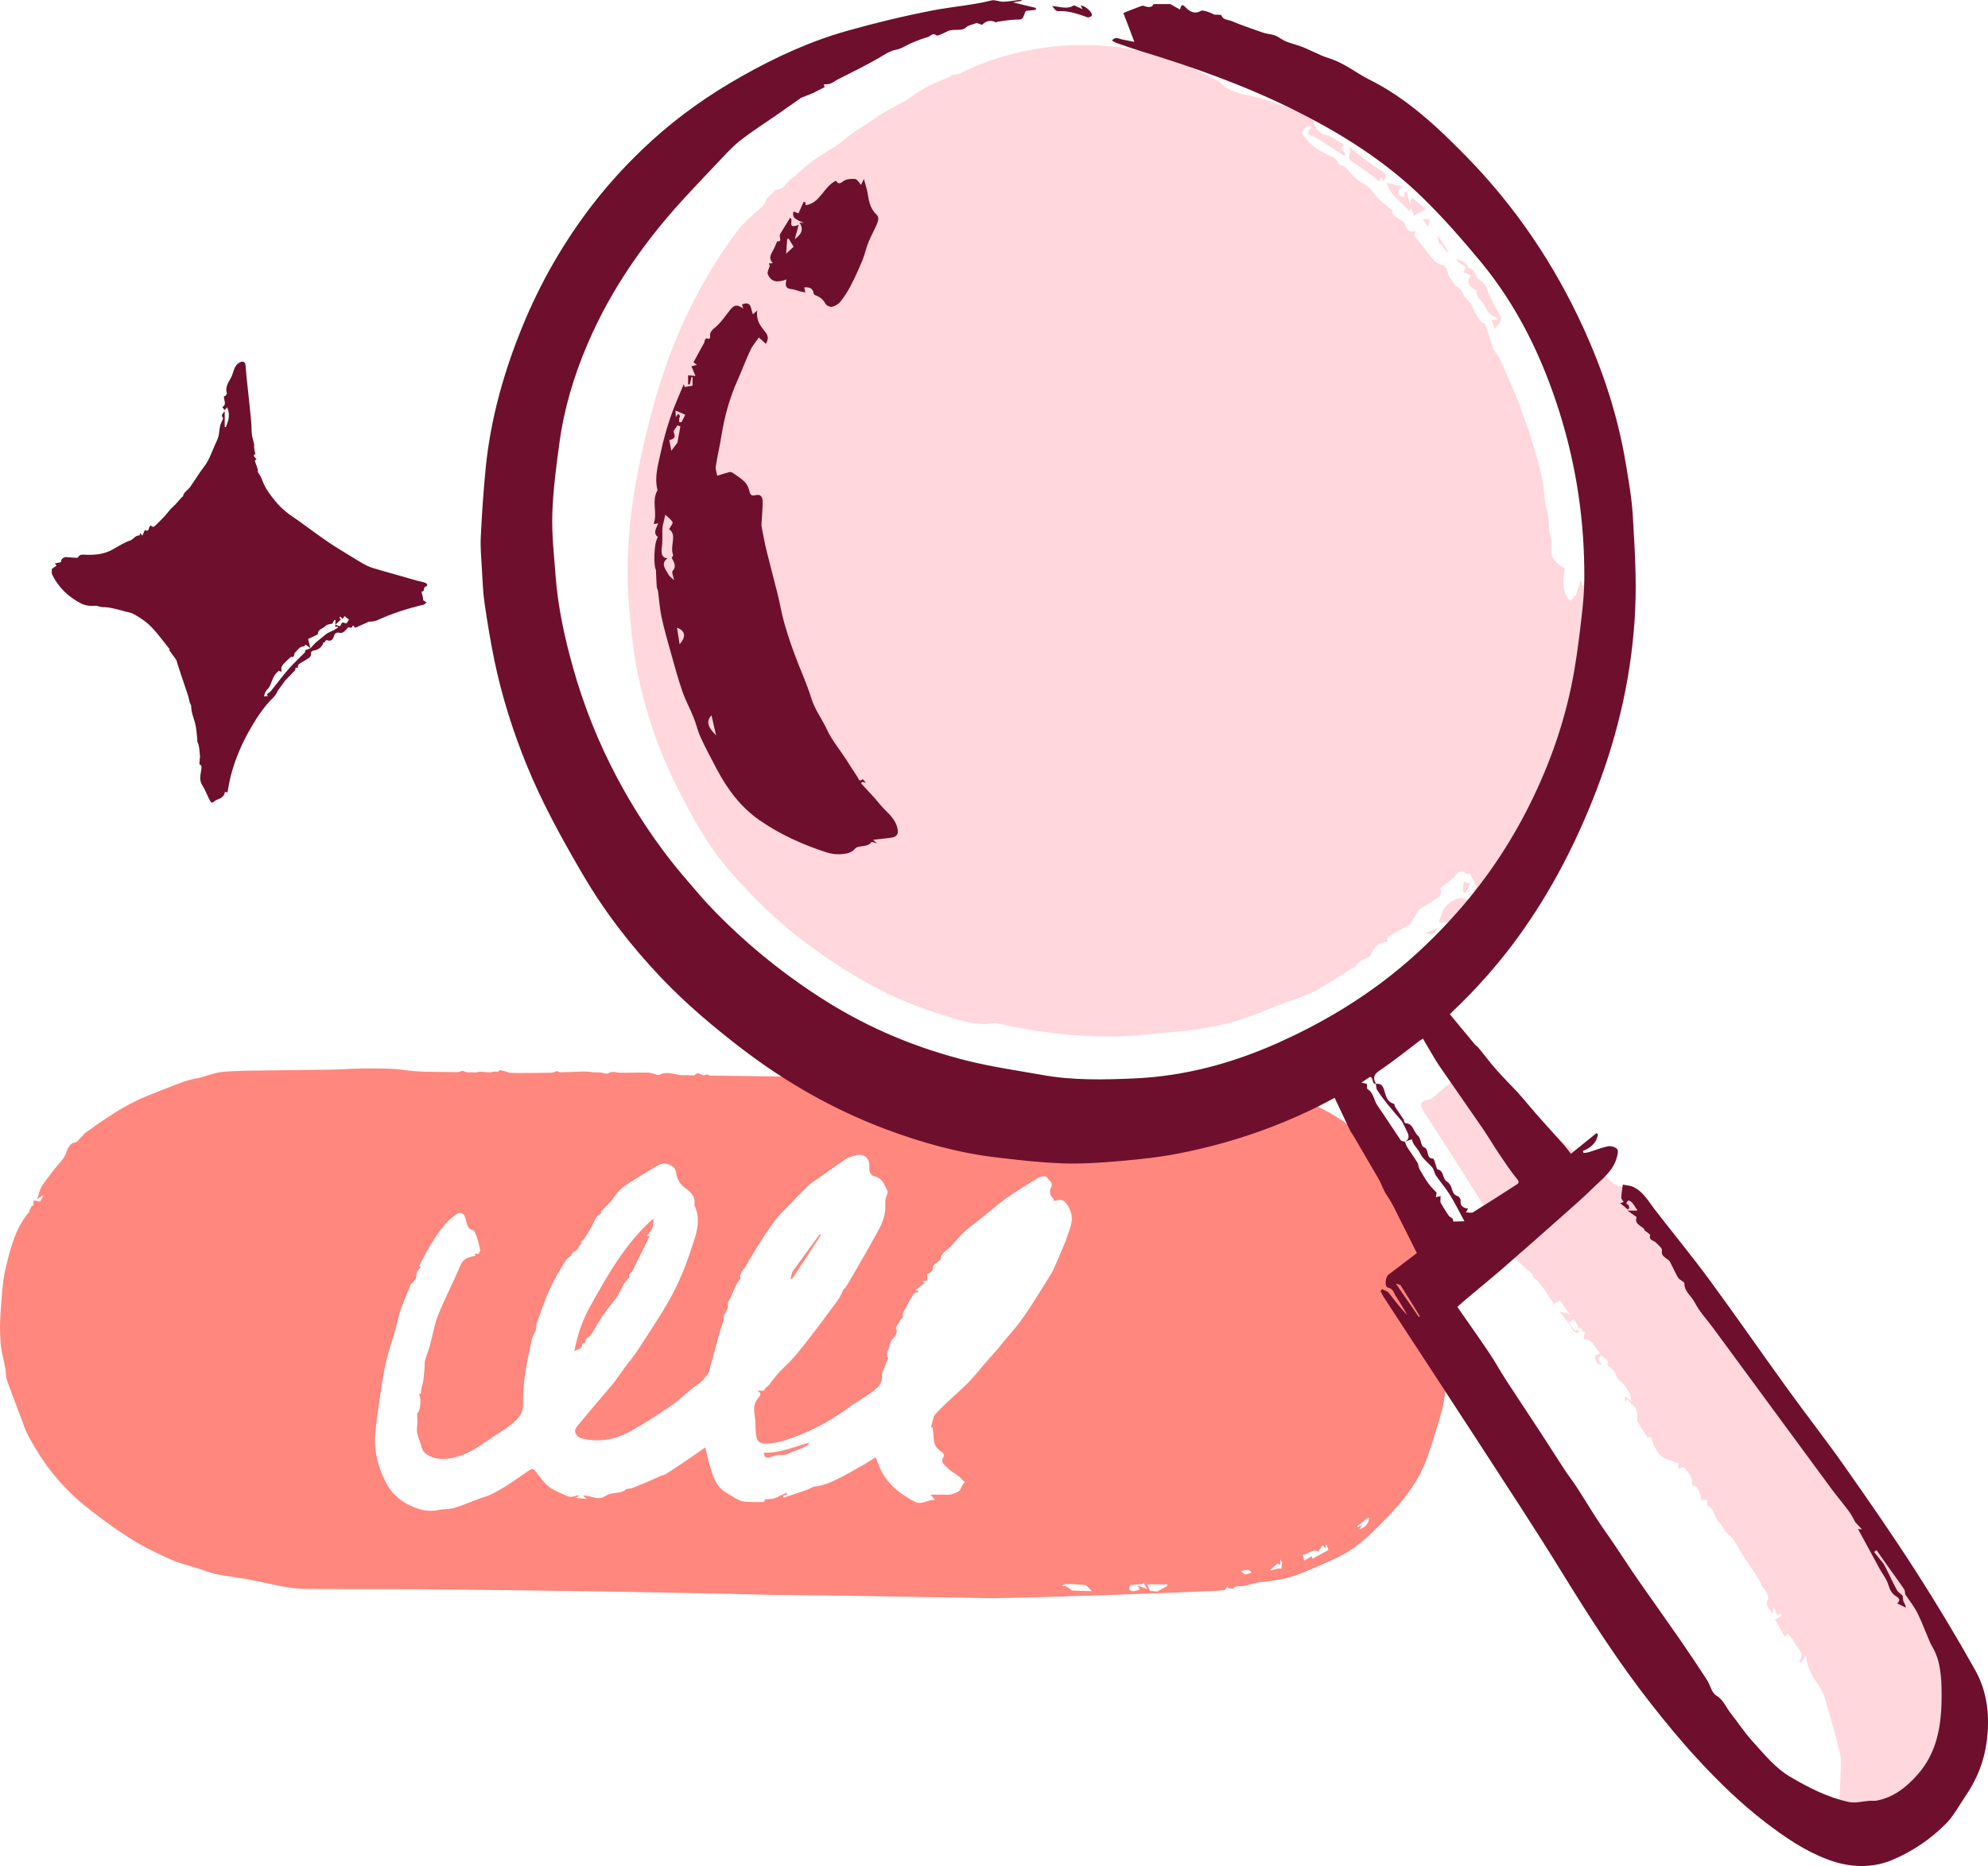 <?xml version="1.0" encoding="UTF-8" standalone="no"?><svg xmlns="http://www.w3.org/2000/svg" fill="#6e0f2d" height="358.474" viewBox="0 0 381.833 358.474" width="381.833"><g><path d="M42.783 89.504L25.555 110.327 26.919 117.471 29.945 120.646 34.454 126.536 37.479 133.762 43.793 139.06 56.211 120.699 68.363 112.209 47.614 92.946 44.218 88.064z" fill="#6e0f2d"/><path d="M278.392,258.452c-0.042-1.603-0.424-3.25,0.633-4.773c-0.515-0.255-0.849-0.421-1.24-0.615 c0.865-1.637,0.433-3.316-0.008-5.002c-0.414-1.583-0.744-3.191-1.218-4.755c-0.517-1.706-1.128-3.386-1.755-5.056 c-0.576-1.533-1.15-3.075-1.863-4.547c-0.979-2.024-1.911-4.108-3.185-5.943c-1.789-2.578-3.688-5.132-5.876-7.366 c-2.873-2.933-6.119-5.439-9.835-7.352c-2.331-1.2-4.694-2.197-7.184-2.955c-1.231-0.375-2.633-0.531-3.637-1.24 c-1.867-1.318-3.87-0.814-5.815-0.86c-6.221-0.145-12.445-0.168-18.667-0.251c-5.17-0.069-10.339-0.168-15.509-0.218l-17.557-0.237 c0.036-0.042,0.072-0.084,0.108-0.126c-0.021-0.049-0.041-0.099-0.061-0.148c-0.14,0.088-0.285,0.18-0.425,0.269l-0.821-0.011 c0-0.11,0-0.232,0-0.384c-2.495,0-4.952,0.038-7.407-0.015c-0.775-0.017-1.511,0.071-2.218,0.269l-1.668-0.023 c0.04-0.081,0.082-0.164,0.127-0.255c-0.386,0.059-0.805,0.052-0.823,0.135c-0.01,0.043-0.027,0.071-0.038,0.11l-8.283-0.112 c-0.747-0.551-1.702-0.25-2.555-0.302c-0.178-0.011-0.359,0.124-0.545,0.26l-0.992-0.013c-0.017-0.096-0.033-0.192-0.049-0.288 c-0.487,0.089-0.977,0.178-1.465,0.267l-22.309-0.301c-0.085-0.074-0.173-0.144-0.269-0.18c-0.203-0.076-0.471,0.024-0.707,0.131 c-0.617,0.076-1.205-0.894-1.888,0.01l-1.276-0.017c-0.013-0.033-0.024-0.064-0.03-0.062c-0.102,0.026-0.205,0.043-0.307,0.058 l-1.078-0.015c-1.339-0.182-2.686-0.796-4.03-0.054l-0.494-0.007c-0.178-0.077-0.379-0.175-0.55-0.18 c-0.389-0.09-0.776-0.252-1.165-0.256c-1.446-0.013-2.892,0.026-4.338,0.044c-0.243,0.003-0.487-0.021-0.728-0.005 c-0.855,0.058-1.688-0.427-2.594,0.094c-0.372,0.214-1.047-0.121-1.587-0.171c-0.353-0.033-0.713,0.019-1.067-0.004 c-0.668-0.043-1.336-0.17-2.003-0.159c-1.502,0.024-3.003,0.127-4.505,0.154c-0.265,0.005-0.534-0.209-0.644-0.255 c-0.406,0.132-0.731,0.324-1.06,0.33c-1.991,0.035-3.982,0.054-5.974,0.056l-1.978-0.027c-0.36-0.064-0.718-0.243-1.083-0.331 c-0.329-0.079-0.884-0.257-0.969-0.135c-0.348,0.503-0.824,0.087-1.237,0.257c-0.564,0.232-1.31,0.023-1.978,0.005 c-0.204-0.006-0.415-0.043-0.609-0.003c-0.226,0.046-0.448,0.086-0.671,0.119l-1.731-0.023c-0.231-0.052-0.463-0.126-0.695-0.234 c-0.277-0.129-0.736,0.205-1.109,0.197c-0.916-0.021-1.833-0.023-2.752-0.024l-3.701-0.05c-1.178-0.044-2.35-0.126-3.511-0.292 c-2.743-0.392-5.442-0.328-8.165-0.322c-1.973,0.005-3.944,0.178-5.918,0.212c-4.296,0.074-8.593,0.089-12.889,0.162 c-2.773,0.047-5.559,0.015-8.312,0.285c-1.688,0.166-3.306,0.964-4.994,1.243c-1.525,0.253-2.909,0.836-4.323,1.363 c-1.779,0.663-3.537,1.384-5.297,2.097c-4.268,1.726-7.973,4.394-11.696,7.027c-0.225,0.158-0.331,0.489-0.558,0.636 c-0.568,0.364-0.722,1.145-1.637,1.25c-0.491,0.056-1.112,0.898-1.278,1.496c-0.48,1.718-1.881,2.733-2.827,4.086 c-0.673,0.964-1.47,1.849-2.066,2.856c-0.394,0.665-0.53,1.484-0.836,2.396c0.395-0.269,0.705-0.481,1.218-0.832 c-0.304,0.605-0.499,0.994-0.645,1.286c-0.413-0.073-0.825-0.146-1.236-0.219c-0.036,0.361-0.071,0.722-0.106,1.084 c-0.075-0.037-0.15-0.075-0.226-0.112c-0.168,0.326-0.341,0.649-0.5,0.979c-0.042,0.087-0.009,0.222-0.065,0.288 c-2.602,3.054-3.551,6.853-4.45,10.581c-0.672,2.788-0.799,5.721-1.013,8.601c-0.147,1.994-0.152,4.017,0.006,6.01 c0.128,1.616,0.612,3.202,0.904,4.808c0.142,0.784,0.067,1.631,0.329,2.365c1.05,2.954,2.229,5.862,3.288,8.813 c0.656,1.831,1.713,3.436,2.705,5.069c1.62,2.667,3.605,5.093,5.785,7.302c1.823,1.848,3.896,3.473,5.976,5.038 c2.266,1.704,4.599,3.345,7.034,4.792c2.237,1.33,4.61,2.452,6.997,3.498c1.53,0.671,3.195,1.034,4.798,1.541 c1.208,0.382,2.392,0.884,3.626,1.135c2.083,0.424,4.207,0.645,6.298,1.035c2.422,0.452,4.816,1.06,7.244,1.472 c1.447,0.245,2.935,0.33,4.405,0.339c6.734,0.039,13.468-0.001,20.201,0.039c6.442,0.039,12.883,0.139,19.324,0.218 c5.785,0.072,11.571,0.137,17.356,0.232c7.724,0.128,15.447,0.277,23.17,0.428c2.496,0.049,4.989,0.156,7.485,0.193 c5.97,0.089,11.94,0.146,17.91,0.23c4.124,0.058,8.247,0.139,12.371,0.209c4.34,0.074,8.681,0.145,13.022,0.219 c4.16,0.071,45.536-1.335,44.919-1.557c0.18-0.27,0.359-0.537,0.538-0.805c-0.005,0.108-0.01,0.216-0.016,0.324 c0.368,0.078,0.956,0.338,1.066,0.204c0.597-0.723,1.366-0.386,2.063-0.507c0.806-0.14,1.579-0.466,2.384-0.612 c0.951-0.173,1.928-0.201,2.882-0.363c1.306-0.222,2.64-0.389,3.889-0.801c1.778-0.586,3.497-1.357,5.229-2.078 c0.976-0.406,1.924-0.88,2.892-1.306c2.818-1.242,5.254-3.049,7.428-5.191c1.902-1.874,3.811-3.764,5.503-5.823 c2.153-2.619,3.98-5.494,5.084-8.731c1.032-3.026,2.009-6.078,2.821-9.168c0.53-2.019,0.562-4.171,1.126-6.177 c0.362-1.289,0.233-2.608,0.637-3.855c0.036-0.111,0.219-0.174,0.334-0.259c0-0.579,0-1.159,0-1.738 C278.882,258.533,278.64,258.493,278.392,258.452z M202.221,244.142c-1.146,1.858-2.274,3.728-3.452,5.567 c-0.928,1.449-1.865,2.898-2.896,4.273c-0.986,1.314-2.101,2.531-3.154,3.795c-0.364,0.437-0.699,0.899-1.072,1.329 c-0.778,0.897-1.581,1.773-2.357,2.67c-1.052,1.215-2.028,2.502-3.149,3.648c-1.368,1.4-2.862,2.675-4.282,4.025 c-0.809,0.769-1.618,1.546-2.346,2.389c-0.253,0.293-0.266,0.795-0.386,1.203c-0.111,0.377-0.218,0.754-0.34,1.181 c0.095-0.011,0.229-0.026,0.326-0.036c0.073,0.665,0.195,1.341,0.212,2.019c0.031,1.24,0.512,2.156,1.632,2.763 c0.214,0.116,0.43,0.716,0.328,0.848c-0.852,1.107,0.223,1.624,0.717,2.19c0.512,0.587,1.299,0.927,1.923,1.427 c0.514,0.41,0.965,0.897,1.444,1.35c-0.096,0.045-0.192,0.09-0.288,0.135c-0.226,0.423-0.466,0.84-0.673,1.272 c-0.222,0.463-1.736,1.004-2.439,0.964c-1.023-0.059-2.052-0.015-3.243-0.015c0.393,0.45,0.632,0.724,0.872,0.998 c-1.346-0.137-2.509,1.063-3.889,0.347c-2.734-1.419-5.091-3.226-6.501-6.046c-0.383-0.766-0.657-1.586-1.032-2.504 c-0.815,0.514-1.518,0.998-2.258,1.416c-1.768,0.998-3.523,2.022-5.341,2.922c-1.069,0.529-2.221,0.963-3.385,1.207 c-0.802,0.168-0.839-0.01-1.061,0.201c-0.472,0.208-0.931,0.45-1.416,0.617c-1.399,0.484-2.808,0.939-4.213,1.405 c-0.039-0.107-0.078-0.214-0.117-0.321c0.27-0.116,0.54-0.232,0.81-0.347c-0.04-0.094-0.08-0.187-0.121-0.281 c-0.8,0.373-1.58,0.804-2.41,1.095c-0.481,0.169-1.042,0.11-1.719,0.166c-0.022,0.051-0.124,0.288-0.226,0.522 c-1.008,0-1.967,0.038-2.922-0.014c-0.612-0.033-1.27-0.083-1.813-0.331c-0.893-0.409-1.707-0.991-2.56-1.491 c-1.738-1.019-2.365-2.772-2.92-4.534c-0.42-1.328-0.691-2.703-1.043-4.116c-1.239,0.862-2.479,1.742-3.738,2.595 c-1.287,0.872-2.584,1.73-3.896,2.564c-0.275,0.175-0.646,0.189-0.955,0.322c-0.635,0.273-1.251,0.592-1.887,0.863 c-1.172,0.5-2.348,0.991-3.533,1.456c-0.279,0.109-0.604,0.102-1.157,0.185c-0.913,1.042-2.745,0.479-3.996,1.341 c-1.458,1.003-2.824-0.18-4.335-0.048c0.282,0.224,0.471,0.374,0.738,0.585c-0.775-0.056-1.436-0.104-2.221-0.16 c0.275-0.152,0.461-0.255,0.721-0.398c-0.118-0.057-0.188-0.123-0.241-0.111c-0.444,0.103-0.886,0.314-1.326,0.307 c-0.411-0.007-0.839-0.197-1.224-0.382c-1.009-0.485-2.116-0.866-2.965-1.557c-0.946-0.77-1.713-1.791-2.437-2.792 c-0.445-0.615-0.744-0.795-1.314-0.407c-1.947,1.325-3.846,2.745-5.901,3.877c-0.813,0.448-1.701,0.961-2.562,1.221 c-1.975,0.596-3.837,1.49-5.803,2.11c-1.116,0.352-2.192,0.238-3.264,0.46c-1.157,0.239-2.502,0.176-3.63-0.182 c-2.706-0.86-4.974-2.358-6.358-5.023c-1.491-2.872-2.338-5.885-2.12-9.094c0.186-2.734,0.63-5.453,1.028-8.169 c0.298-2.035,0.611-4.075,1.083-6.074c0.489-2.071,1.191-4.091,1.774-6.14c0.377-1.327,0.631-2.694,1.081-3.995 c0.544-1.576,1.232-3.103,1.874-4.644c0.062-0.15,0.248-0.245,0.36-0.379c0.22-0.264,0.505-0.508,0.621-0.814 c0.136-0.359,0.039-0.81,0.19-1.157c0.163-0.373,0.496-0.671,0.781-1.036c0.01,0.004-0.158-0.068-0.383-0.165 c1.514-2.853,3.021-5.698,5.127-8.158c0.584-0.683,1.341-1.228,2.06-1.783c0.669-0.517,1.355-0.289,1.653,0.516 c0.158,0.428,0.224,0.889,0.38,1.318c0.192,0.528,0.31,1.028,1.088,1.181c0.365,0.072,0.646,0.916,0.835,1.455 c0.263,0.75,0.405,1.542,0.638,2.47c-0.176,0.127-0.092,1.036-1.03,0.531c0.034,0.203,0.06,0.359,0.086,0.515 c-1.171,0.231-2.265,0.386-2.847,1.777c-1.361,3.253-3.012,6.386-4.328,9.655c-0.736,1.829-1.016,3.838-1.545,5.754 c-0.264,0.957-0.662,1.878-0.922,2.836c-0.129,0.478-0.069,1.004-0.118,1.507c-0.102,1.037-0.128,2.094-0.367,3.099 c-0.136,0.572-0.387,1.096-0.281,1.71c0.012,0.068-0.263,0.186-0.405,0.281c0.502,0.88,0.215,3.403-0.363,3.582 c0,0.902,0.093,1.802-0.025,2.675c-0.129,0.96,0.133,1.779,0.49,2.626c0.227,0.539,0.29,1.149,0.533,1.678 c0.164,0.357,0.466,0.698,0.791,0.924c1.436,0.997,3.021,1.029,4.697,0.758c3.044-0.492,5.41-2.269,7.847-3.938 c1.207-0.827,2.501-1.541,3.631-2.459c1.234-1.002,2.408-2.059,2.376-3.948c-0.032-1.885,0.102-3.791,0.369-5.659 c0.333-2.325,0.848-4.626,1.348-6.923c0.13-0.6,0.547-1.133,0.74-1.727c0.137-0.422,0.032-0.927,0.183-1.34 c0.823-2.246,1.585-4.524,2.579-6.694c0.858-1.874,1.974-3.633,3.036-5.408c0.217-0.362,0.7-0.564,0.97-0.772 c0.174-0.299,0.271-0.688,0.446-0.726c0.864-0.19,0.886-1.156,1.506-1.557c0.049-0.032-0.087-0.351-0.092-0.369 c0.264-0.247,0.523-0.417,0.682-0.654c0.441-0.661,0.863-1.336,1.249-2.031c0.399-0.72,0.705-1.496,1.137-2.194 c0.181-0.292,0.584-0.447,0.837-0.629c0.009-0.137-0.046-0.365,0.042-0.459c0.753-0.811,1.687-1.502,2.266-2.418 c0.687-1.085,1.552-1.945,2.57-2.622c1.964-1.309,3.988-2.534,6.028-3.724c1.03-0.601,2.1-0.388,3.002,0.341 c0.271,0.219,0.431,0.674,0.485,1.044c0.199,1.36,0.812,2.352,1.99,3.157c0.931,0.637,1.73,1.573,1.566,2.91 c-0.011,0.089-0.043,0.196-0.009,0.268c1.108,2.347,0.599,4.664-0.164,6.956c-0.672,2.022-1.328,4.058-2.161,6.015 c-0.86,2.019-1.818,4.015-2.928,5.906c-1.645,2.802-3.443,5.514-5.214,8.241c-0.709,1.091-1.466,2.159-2.291,3.164 c-1.11,1.352-1.981,2.875-3.113,4.208c-2.166,2.55-4.335,5.096-6.479,7.665c-0.289,0.346-0.65,0.845-0.595,1.217 c0.101,0.682,0.523,1.154,1.354,1.365c3.312,0.845,6.412,0.194,9.289-1.386c2.671-1.467,5.227-3.157,7.755-4.865 c1.355-0.915,2.54-2.082,3.812-3.121c0.87-0.709,1.929-1.267,2.573-2.138c0.368-0.497,0.969-0.944,1.076-1.692 c0.112-0.777,0.385-1.532,0.596-2.294c0.64-2.315,1.189-4.661,1.991-6.919c0.203-0.572-0.015-1.188,0.393-1.695 c0.248-0.309,0.374-0.715,0.523-1.013c0.029-0.42-0.078-0.901,0.108-1.203c0.815-1.328,1.128-2.959,2.302-4.419 c-0.362-0.848,0.628-1.674,1.125-2.538c1.588-2.762,3.267-5.486,5.119-8.075c1.165-1.628,2.697-2.996,4.079-4.467 c0.885-0.942,1.796-1.859,2.697-2.787c0.042-0.044,0.094-0.08,0.145-0.116c2.366-1.664,4.708-3.364,7.115-4.966 c0.617-0.411,1.423-0.584,2.169-0.741c1.275-0.269,2.279,0.604,2.305,1.912c0.009,0.454-0.084,0.948,0.066,1.35 c0.126,0.336,0.506,0.743,0.834,0.807c1.571,0.309,2.017,1.638,2.559,2.805c0.174,0.374-0.236,1.002-0.328,1.522 c-0.068,0.386-0.084,0.788-0.067,1.18c0.074,1.663-0.444,3.216-1.196,4.615c-1.924,3.576-3.985,7.078-6.025,10.59 c-0.519,0.894-0.576,0.861-0.779,0.931c-0.352,0.701-0.613,1.468-1.07,2.091c-2.06,2.81-4.139,5.607-6.285,8.351 c-1.199,1.533-2.436,3.068-3.853,4.389c-1.142,1.064-2.106,2.216-3.015,3.464c-0.304,0.418-0.839,0.661-1.07,1.215 c-0.051,0.121-0.641,0.018-1.107,0.018c0.012-0.117-0.062,0.124-0.009,0.156c0.665,0.403,0.424,0.783,0.032,1.221 c-0.891,0.997-0.919,2.149-0.71,3.417c0.19,1.159,0.088,2.363,0.237,3.532c0.145,1.142,0.391,1.903,1.968,1.859 c2.302-0.065,4.372-0.827,6.448-1.656c3.381-1.352,6.521-3.119,9.445-5.3c1.556-1.16,3.328-2.039,4.832-3.256 c0.725-0.586,1.539-1.264,1.505-2.589c-0.027-1.07,0.661-2.159,1.036-3.238c0.039-0.113,0.184-0.271,0.151-0.316 c-0.533-0.741,0.001-1.381,0.149-2.07c0.25-1.168,0.258-1.14,1.111-2.109c0.272-0.309,0.492-0.944,0.356-1.276 c-0.341-0.839,0.508-1.127,0.628-1.733c0.059-0.296,0.624-0.575,0.584-0.793c-0.182-0.99,0.625-1.553,0.895-2.336 c0.191-0.555,0.587-1.039,0.886-1.557c0.239-0.414,0.374-0.958,1.06-0.779c0.037,0.01,0.126-0.175,0.205-0.289 c-0.199-0.044-0.347-0.077-0.674-0.149c0.68-0.526,1.236-0.956,1.797-1.39c-0.128-0.108-0.237-0.2-0.409-0.344 c0.336-0.063,0.597-0.111,0.929-0.173c0-0.381,0-0.786,0-1.224c0.657-0.216,1.123-0.546,1.114-1.445 c-0.003-0.328,0.689-0.665,1.067-0.995c0.134-0.117,0.401-0.229,0.396-0.335c-0.043-1.01,0.858-1.538,1.378-1.997 c1.359-1.2,2.343-2.745,3.777-3.854c1.301-1.005,2.573-2.05,3.857-3.078c1.241-0.993,2.426-2.067,3.734-2.963 c2.009-1.376,4.083-2.661,6.178-3.905c0.379-0.225,1.326-0.245,1.422-0.059c0.326,0.637,1.405,0.958,0.831,2.071 c-0.299,0.58-0.254,1.424,0.382,2.009c0.127,0.117,0.146,0.351,0.215,0.531c1.709-0.539,2.267-0.008,3.014,1.595 c0.889,1.907,0.098,3.508-0.457,5.13c-0.751,2.198-1.772,4.304-2.676,6.449C202.29,243.972,202.269,244.065,202.221,244.142z M205.874,305.532c-0.171-0.01-0.313-0.296-0.494-0.414c-0.26-0.169-0.534-0.331-0.822-0.437c-0.173-0.064-0.388-0.016-0.584-0.018 c0.214-0.131,0.431-0.377,0.642-0.373c1.268,0.028,2.544,0.042,3.794,0.221c0.393,0.056,0.715,0.609,1.311,1.156 C208.313,305.624,207.092,305.604,205.874,305.532z M218.915,305.365c-0.409,0.109-0.814,0.285-1.228,0.303 c-0.269,0.012-0.647-0.136-0.791-0.342c-0.103-0.148,0.101-0.51,0.184-0.841c0.709-0.057,1.573-0.127,2.437-0.196 c0.026-0.1,0.052-0.2,0.078-0.3c0.226,0.375,0.451,0.75,0.762,1.269c-0.666-0.234-1.158-0.408-1.823-0.642 C218.733,305.007,218.824,305.186,218.915,305.365z M222.247,305.74c-0.225-0.022-0.749-0.074-1.366-0.135 c-0.123-0.269-0.279-0.61-0.572-1.249c1.42,0,2.642,0,3.863,0c0.018,0.099,0.036,0.199,0.053,0.298 C223.633,304.98,223.04,305.305,222.247,305.74z M239.183,302.486c-0.11-0.08-0.361-0.262-0.864-0.627 c0.553-0.116,1.006-0.315,1.429-0.263c0.285,0.034,0.527,0.422,0.647,0.527C239.897,302.271,239.59,302.363,239.183,302.486z M246.107,301.367c-0.258-0.038-0.517-0.076-0.546-0.08c-0.602,0.169-1.07,0.301-1.539,0.433c-0.014-0.058-0.028-0.116-0.042-0.174 c0.439-0.378,0.878-0.757,1.318-1.135c0.153-0.239,0.677,0.88,0.618-0.794c0.116,0.167,0.23,0.334,0.346,0.502 C246.21,300.536,246.159,300.951,246.107,301.367z M252.051,299.445c-0.052-0.307-0.08-0.471-0.083-0.493 c-0.481,0.276-0.926,0.532-1.438,0.826c-0.095-0.331-0.197-0.688-0.32-1.122c1.028-0.045,1.816-1.151,3.009-0.632 c0.235-0.34,0.497-0.717,0.815-1.177c0.159,0.168,0.345,0.365,0.6,0.635c0-0.277,0-0.48,0-0.683 c0.055-0.035,0.109-0.069,0.164-0.104c0.097,0.297,0.193,0.593,0.347,1.064C254.327,298.205,253.209,298.814,252.051,299.445z M261.092,293.687c0.17-0.2,0.31-0.365,0.586-0.689c-0.428,0.179-0.659,0.276-0.89,0.373c-0.04-0.069-0.08-0.138-0.12-0.207 c0.724-0.55,1.447-1.101,2.204-1.677C263.098,292.484,262.157,293.62,261.092,293.687z M152.108,245.721 c-0.085-0.027-0.17-0.055-0.255-0.082c0.135-0.482,0.152-1.046,0.425-1.431c1.662-2.352,3.381-4.663,5.087-6.984 c0.046-0.062,0.151-0.081,0.229-0.12c0.037,0.04,0.073,0.08,0.11,0.12C155.838,240.057,153.974,242.889,152.108,245.721z M111.583,258.929c-0.292,0.277-0.741,0.389-1.271,0.644c0.575-2.977,1.465-5.743,2.843-8.243 c3.426-6.213,6.897-12.431,12.32-17.242c0.114,1.32-0.185,2.448-1.296,3.291c0.209,0.035,0.353,0.058,0.584,0.097 c-1.134,2.298-2.255,4.567-3.375,6.837c-0.288,0.254-0.794,0.407-0.471,0.992c-0.345,0.418-0.746,0.799-1.02,1.255 c-0.631,1.052-1.055,2.264-1.834,3.182c-0.839,0.99-1.613,2.02-2.345,3.077c-0.761,1.098-1.37,2.301-2.094,3.426 c-0.217,0.337-0.552,0.682-0.912,0.823c-0.462,0.181,0.024,1.041-0.764,0.939C111.878,257.998,111.809,258.714,111.583,258.929z M146.726,279.079c3.057,0.09,5.805-1.155,8.749-1.95c-0.172,0.211-0.302,0.508-0.524,0.616c-0.766,0.374-1.546,0.738-2.354,1.001 c-0.862,0.281-1.589,0.887-2.643,0.751c-0.716-0.092-1.492,0.341-2.25,0.496C147.115,280.114,146.764,279.854,146.726,279.079z" fill="#ff877d"/><g><g fill="#ffd7dc"><path d="M301.491,252.462c-0.634-0.894-1.269-1.788-1.939-2.733c-0.204,0.15-0.592,0.436-1.09,0.803 c-0.928-1.361-1.866-2.986-3.071-4.381c-0.473-0.548-1.186-0.79-0.966-1.332c-1.16-1.031-2.221-1.881-3.167-2.844 c-0.788-0.802-1.484-1.706-2.134-2.626c-0.265-0.375-0.302-0.91-0.446-1.372c-0.064-0.205-0.097-0.431-0.207-0.609 c-2.303-3.751-4.588-7.513-6.932-11.238c-2.408-3.825-4.875-7.611-7.317-11.414c-0.322-0.502-0.654-0.999-0.972-1.504 c-0.672-1.067-0.284-1.763,1.035-1.928c0.282-0.035,0.591-0.165,0.81-0.346c1.201-0.992,2.38-2.01,3.56-3.027 c0.395-0.34,0.74-0.744,1.16-1.046c0.336-0.243,0.747-0.385,1.133-0.555c0.245-0.108,0.503-0.185,0.756-0.276 c-0.119-0.232-0.237-0.464-0.375-0.734c0.284-0.194,0.572-0.391,1.006-0.688c3.497,2.885,7.02,5.786,10.539,8.694 c4.072,3.365,8.138,6.737,12.211,10.101c1.374,1.135,2.783,2.228,4.131,3.392c0.703,0.608,1.38,1.033,2.364,1.2 c0.708,0.12,1.558,0.814,1.894,1.479c2.163,4.289,5.508,7.64,8.657,11.138c3.39,3.766,6.203,7.929,8.913,12.19 c2.913,4.581,5.831,9.174,9.022,13.561c3.639,5.002,7.51,9.842,11.41,14.646c6.205,7.642,12.089,15.492,17.228,23.914 c2.189,3.588,3.368,7.251,3.128,11.407c-0.14,2.426,0.877,4.599,1.466,6.873c0.499,1.928,1.04,3.869,0.741,5.929 c-0.07,0.486,0.335,1.041,0.521,1.564c0,0.24,0,0.48,0,0.719c-0.13,0.799-0.236,1.603-0.397,2.396 c-0.232,1.141-0.33,2.355-0.806,3.39c-0.556,1.208-1.321,8.728-1.313,8.939c0.099,2.612-4.002,4.978-5.715,3.967 c-1.383-0.817-2.899,3.3-4.303,2.152c-0.119,0.39-8.619-0.816-8.942,0.471c-0.156,0.002,0.44-10.023,0.502-14.845 c-0.283-2.23-2.447-9.344-3.035-11.512c-0.316-1.167-1.009-2.271-1.7-3.289c-1.033-1.521-1.841-3.079-1.982-5.159 c-0.28,0.467-0.561,0.934-0.841,1.401c-0.17-0.066-0.341-0.131-0.511-0.197c1.362-1.671-0.399-2.418-0.825-3.546 c-0.243-0.642-0.832-1.153-1.351-1.835c-0.192,0.309-0.36,0.58-0.459,0.74c-0.601-1.021-1.268-2.153-1.98-3.361 c0.3-0.174,0.821-0.476,1.341-0.778c-0.047-0.1-0.093-0.199-0.14-0.299c-0.29,0.032-0.58,0.065-0.858,0.096 c-0.157-0.469-0.294-0.88-0.432-1.29c-0.073,0.013-0.146,0.025-0.219,0.038c-0.05,0.39-0.1,0.779-0.149,1.169 c-0.374-0.92-1.544-1.531-0.868-2.829c0.314-0.604-0.88-2.426-1.144-2.476c-0.292-0.638-0.455-1.146-0.735-1.579 c-0.941-1.455-1.929-2.88-2.888-4.323c-0.278-0.419-0.52-0.861-0.791-1.303c-0.384-0.636-0.71-1.317-1.168-1.895 c-0.44-0.556-1.016-1.004-1.382-1.356c-0.404-0.621-0.649-1.127-1.011-1.525c-0.696-0.766-1.139-1.634-1.476-2.609 c-0.137-0.396-0.673-0.655-1.164-1.101c0.157-0.94,0.049-1.072-1.044-0.874c-0.306-2.061-0.884-2.876-1.743-2.81 c-0.032-0.451,0.035-0.917-0.116-1.297c-0.223-0.561-0.516-1.148-0.942-1.554c-0.251-0.239-0.38-1.015-1.154-0.525 c-0.437,0.276-0.673-0.21-0.396-0.885c-1.152-0.459-2.498-0.686-3.397-1.444c-0.837-0.705-1.39-1.919-1.708-3.013 c-0.24-0.826-0.46-0.644-0.814-0.441c-0.66-1.013-1.354-1.984-1.932-3.02c-0.189-0.339-0.108-0.849-0.091-1.279 c0.036-0.901-0.282-1.589-1.024-2.127c-0.341-0.247-0.581-0.634-0.95-1.051c-0.165,0.291-0.302,0.534-0.393,0.695 c0-0.263,0-0.663,0-1.28c0.426,0.362,0.72,0.611,1.185,1.006c-0.05-1.24-0.542-2.026-1.141-2.898 c-0.578-0.841-1.663-1.208-1.908-2.409c-0.127-0.621-0.992-1.092-1.567-1.675c0.591-1.062-0.695-1.215-1.17-1.842 c-0.746,0.774-0.737,0.814,0.212,1.815c-0.318-0.068-0.854-0.054-0.915-0.217c-0.264-0.712-1.124-1.642,0.624-1.919 c-1.225-0.927-1.287-2.834-3.304-2.749c0.095-0.502,0.184-0.972,0.294-1.557c-0.732,0.78-0.41-1.476-1.326-0.36 c0,0,0.031,0.043,0.031,0.043c-0.039-0.301,0.003-0.647-0.134-0.893c-0.22-0.396-0.559-0.727-0.847-1.085 c-0.244,0.219-0.488,0.437-0.733,0.656c-0.056,0.016-0.112,0.023-0.17,0.02C301.327,253.559,301.409,253.01,301.491,252.462z"/><path d="M284.3,170.356c-0.099,0.876-0.514,1.138-1.672,0.624c0.272-0.082,0.437-0.107,0.578-0.18 c0.165-0.086,0.31-0.213,0.421-0.292c-0.445-0.932-0.864-1.808-1.284-2.686c-0.136,0.009-0.522,0.151-0.658,0.024 c-0.686-0.639-1.689-0.482-2.123,0.329c-0.176,0.329-0.532,0.576-0.839,0.817c-0.634,0.498-1.294,0.962-1.932,1.454 c-0.08,0.061-0.158,0.238-0.126,0.314c0.543,1.273-0.52,1.658-1.239,2.176c-0.803,0.579-1.676,1.059-2.514,1.59 c-0.163,0.104-0.352,0.212-0.449,0.369c-0.469,0.762-0.909,1.543-1.366,2.314c-0.08,0.135-0.17,0.293-0.298,0.368 c-1.167,0.678-2.339,1.349-3.519,2.004c-0.531,0.295-1.155,0.509-0.672,1.334c-1.67,0.033-2.682,0.849-3.23,2.372 c-0.12,0.333-0.56,0.635-0.921,0.779c-0.882,0.353-1.685,0.736-2.145,1.649c-0.105,0.209-0.515,0.25-0.762,0.404 c-1.793,1.12-3.554,2.293-5.377,3.362c-1.8,1.056-3.674,1.917-5.693,2.563c-3.161,1.012-6.177,2.468-9.324,3.531 c-4.401,1.486-8.957,2.3-13.593,2.654c-3.957,0.302-7.91,0.875-11.867,0.899c-7.358,0.045-14.644-0.858-21.833-2.47 c-0.27-0.06-0.56-0.147-0.822-0.104c-3.968,0.65-7.595-0.856-11.215-1.979c-9.122-2.83-17.237-7.642-24.87-13.304 c-5.269-3.908-9.93-8.477-14.287-13.358c-4.565-5.114-7.826-11.064-10.86-17.161c-3.572-7.179-6.057-14.722-7.559-22.578 c-0.608-3.183-0.949-6.425-1.255-9.655c-0.277-2.929-0.493-5.88-0.47-8.819c0.059-7.562,1.025-15.02,2.682-22.41 c1.343-5.992,2.859-11.92,4.941-17.702c3.249-9.02,7.658-17.432,13.376-25.115c1.445-1.941,3.492-3.431,5.228-5.163 c0.24-0.239,0.254-0.692,0.428-1.016c0.115-0.214,0.319-0.385,0.499-0.558c0.353-0.34,0.722-0.664,1.075-1.004 c0.095-0.091,0.166-0.319,0.231-0.312c1.554,0.154,1.965-1.366,2.947-2.039c1.042-0.714,1.909-1.677,2.896-2.477 c0.999-0.81,2.049-1.544,3.134-2.25c1.462-0.951,3.049-1.78,4.359-2.961c1.625-1.466,3.61-2.396,5.335-3.697 c2.386-1.8,5.216-2.816,7.635-4.589c1.904-1.395,4.115-2.435,6.317-3.315c0.604-0.241,0.995-0.26,1.109-0.699 c0.554-0.079,1.159-0.017,1.611-0.251c4.939-2.557,10.226-4.031,15.672-4.893c4.527-0.716,9.101-0.775,13.677-0.313 c7.338,0.741,14.091,3.233,20.517,6.737c2.464,2.703,6.078,2.469,9.164,3.576c3.018,1.082,6.07,2.069,9.212,3.133 c-0.603,1.489,0.231,2.426,1.171,3.187c0.503,0.407,1.322,0.396,1.924,0.714c0.889,0.47,1.711,1.065,2.545,1.596 c-1.424,0.712,0.655,1.305,0.069,2.091c-1.283-0.822-2.577-1.666-3.887-2.484c-0.77-0.481-1.522-1.041-2.362-1.344 c-0.957-0.346-1.049-0.707-0.369-1.392c0.097-0.098,0.142-0.248,0.217-0.387c-0.894-0.283-0.894-0.283-1.857,1.061 c1.325,2.419,3.518,3.757,6.01,4.743c0.301,0.119,0.522,0.468,0.751,0.735c0.197,0.23,0.311,0.661,0.534,0.716 c0.777,0.193,1.24,0.617,1.756,1.253c0.786,0.969,1.785,1.887,2.886,2.45c1.522,0.778,2.104,2.351,3.334,3.335 c0.677,0.542,1.328,1.118,2.134,1.801c-0.2,0.742,0.499,1.146,1.242,1.584c0.481,0.284,1.137,0.649,1.252,1.098 c0.272,1.055,0.743,1.566,1.961,1.267c-0.133,0.416-0.224,0.702-0.269,0.842c0.534,0.676,1.013,1.286,1.495,1.894 c0.435,0.549,0.863,1.103,1.312,1.64c0.709,0.848,1.249,1.82,2.513,2.107c1.308,0.297,0.942,1.863,1.678,2.656 c0.466,0.503,0.744,1.259,1.294,1.583c0.644,0.38,0.921,0.835,1.179,1.48c0.196,0.49,0.69,0.86,1.049,1.285 c0.166,0.197,0.366,0.38,0.481,0.605c0.259,0.507,0.447,1.05,0.714,1.552c0.288,0.543,0.608,1.074,0.963,1.575 c0.183,0.259,0.471,0.443,0.864,0.444c0.376,1.084,0.754,2.168,1.127,3.253c0.219,0.639,0.361,1.317,0.663,1.913 c0.321,0.634,0.891,1.147,1.179,1.791c1.296,2.905,2.536,5.835,3.782,8.761c0.152,0.357,0.201,0.757,0.331,1.125 c0.513,1.455,1.093,2.889,1.548,4.361c0.805,2.607,1.636,5.214,2.265,7.866c0.422,1.78,0.486,3.643,0.764,5.461 c0.179,1.171,0.604,2.321,0.645,3.49c0.036,1.003,0.009,1.928,0.355,2.935c0.327,0.952,0.026,2.103,0.14,3.151 c0.058,0.538,0.301,1.155,0.668,1.539c0.61,0.639,1.387,1.119,1.958,1.561c-0.42,2.057-0.572,3.828,0.457,5.501 c0.441,0.716,0.805,0.854,1.209-0.05c0.119-0.267,0.484-0.423,0.477-0.417c0.331-1.081,0.596-1.945,0.916-2.991 c0.117,0.532,0.199,0.908,0.282,1.284c1.485-1.821,2.773-3.636,2.629-6.128c0.286,0.076,0.436,0.092,0.563,0.155 c0.138,0.07,0.255,0.184,0.471,0.346c0.117-0.368,0.215-0.676,0.307-0.964c1.998,1.61,0.786,3.775,0.789,5.65 c0.004,2.434-0.472,4.881-0.877,7.299c-0.66,3.938-1.316,7.883-2.175,11.781c-2.089,9.478-5.539,18.479-9.804,27.179 c-0.471,0.961-0.961,1.92-1.541,2.816c-0.278,0.429-0.737,0.835-1.206,1.03c-1.555,0.648-2.332,2.013-3.317,3.234 c-1.104,1.37-2.41,2.577-3.625,3.858c-0.204,0.215-0.366,0.478-0.594,0.66C285.207,169.789,284.833,170.003,284.3,170.356z"/><path d="M281.117,52.281c0.167-0.483,0.416-0.887,0.322-0.995c-0.268-0.309-0.681-0.488-1.023-0.736 c-0.29-0.211-0.563-0.446-0.687-0.846c0.48,0.224,0.987,0.405,1.431,0.685c0.316,0.199,0.557,0.524,0.81,0.812 c0.066,0.075,0.049,0.32,0.073,0.32c1.531,0.021,1.092,1.916,2.418,2.457c0.903,0.368,1.248,2.106,1.842,3.232 c0.545,1.032,0.995,2.13,1.659,3.079c0.936,1.336-0.174,1.865-0.891,2.935c-0.244-0.786-0.399-1.286-0.563-1.814 c0.359,0.021,0.654,0.037,1.082,0.062c-0.112-0.231-0.146-0.439-0.236-0.466c-1.24-0.375-1.692-1.287-2.278-2.404 c-0.459-0.875-1.554-1.434-1.419-2.706c0.009-0.084-0.309-0.211-0.482-0.306c-1.188-0.649-1.395-1.338-0.718-2.7 C281.915,52.643,281.377,52.399,281.117,52.281z"/><path d="M259.32,28.33c1.119,0.899,2.216,1.827,3.365,2.687c0.923,0.691,1.891,1.324,2.87,1.934 c0.728,0.453,0.831,0.951,0.204,1.919c-0.149-0.297-0.271-0.539-0.392-0.782c-0.065,0.031-0.162,0.044-0.189,0.095 c-0.131,0.247-0.244,0.503-0.363,0.756c-0.176-0.206-0.322-0.454-0.535-0.61c-1.368-1.001-2.702-2.062-4.147-2.942 c-1.054-0.642-1.308-1.094-0.745-2.238c0.049-0.099-0.039-0.276-0.087-0.409c-0.035-0.098-0.109-0.181-0.165-0.271 C259.197,28.423,259.258,28.376,259.32,28.33z"/><path d="M276.345,177.126c0.4-0.975,0.639-2.125,1.285-2.959c0.568-0.733,1.532-1.292,2.433-1.59 c0.628-0.208,1.445,0.155,2.462,0.304C280.542,174.877,279.592,177.834,276.345,177.126z"/><path d="M270.974,40.022c-0.084,0.189-0.167,0.378-0.274,0.62c-1.4-1.953-3.76-2.94-4.319-5.518 c0.843,0.198,1.783,0.42,2.824,0.665c-1.021,1.56-0.952,1.763,0.534,2.086c0-0.334,0-0.65,0-0.966 c0.131-0.039,0.262-0.078,0.392-0.118c0.255,0.891,0.51,1.783,0.763,2.668C270.92,39.643,270.947,39.833,270.974,40.022z"/><path d="M270.974,40.022c-0.027-0.19-0.055-0.379-0.081-0.563c0.048-0.39,0.094-0.786,0.141-1.182 c0.12-0.059,0.241-0.118,0.361-0.177c0.777,0.668,1.553,1.336,2.445,2.104c-1.051,0.571-1.552,0.844-2.211,1.203 C271.41,40.943,271.192,40.482,270.974,40.022z"/><path d="M281.114,169.327c0.145,0.048,0.552,0.182,1.265,0.417c-0.26,0.555-0.563,1.201-0.895,1.907 c0.462,0.053,0.908,0.104,1.353,0.156c-0.027,0.08-0.053,0.16-0.08,0.239c-0.669-0.249-1.338-0.499-1.759-0.656 C281.047,170.502,281.088,169.785,281.114,169.327z"/><path d="M277.897,48.414c-0.41-0.542-0.819-1.084-1.229-1.627c-0.072,0.051-0.145,0.102-0.217,0.153 c-0.112-0.496-0.223-0.992-0.335-1.487c0.047-0.031,0.094-0.062,0.141-0.093c0.62,0.965,1.239,1.929,1.859,2.894 C278.043,48.307,277.97,48.361,277.897,48.414z"/><path d="M301.491,252.462c-0.082,0.548-0.165,1.097-0.247,1.645c0,0,0.007,0.004,0.007,0.004 c-0.591-0.737-1.182-1.474-1.745-2.177C300.18,252.113,300.836,252.288,301.491,252.462z"/><path d="M273.817,179.305c0.737-0.37,1.442-0.725,2.126-1.068C276.019,179.2,274.972,179.724,273.817,179.305z"/><path d="M274.328,43.619c-0.469-0.672-0.767-1.099-1.061-1.52c0.421,0,0.825,0,1.337,0 C274.525,42.533,274.449,42.954,274.328,43.619z"/><path d="M301.251,254.111c0,0-0.007-0.004-0.007-0.004c0.058,0.003,0.114-0.004,0.17-0.02 c0.32,0.495,0.64,0.989,1.016,1.571c0.121-0.043,0.41-0.146,0.699-0.249c0,0-0.031-0.043-0.031-0.043 c0.027,0.215,0.053,0.429,0.082,0.662C301.768,256.089,301.909,254.71,301.251,254.111z"/></g></g><path d="M9.948,109.303c0.288-0.202,0.577-0.404,0.905-0.634c-0.065-0.084-0.221-0.287-0.328-0.426 c0.389-0.084,0.79-0.171,1.19-0.257c-0.06-0.477,0.424-0.989,0.991-0.963c0.62,0.028,1.239,0.096,1.859,0.131 c0.143,0.008,0.377-0.006,0.42-0.087c0.357-0.682,0.997-0.511,1.541-0.495c1.796,0.054,3.529-0.109,5.134-1.027 c1.082-0.619,2.155-1.304,3.319-1.706c0.688-0.238,1.013-1.053,1.827-0.981c0.023,0.002,0.07-0.271,0.121-0.477 c0.134,0.17,0.245,0.311,0.417,0.528c0.171-0.393,0.312-0.719,0.475-1.094c1.012,0.561,0.593-0.788,1.18-0.851 c0.479,0.549,0.776,0.024,1.077-0.255c0.532-0.493,1.046-1.009,1.536-1.544c0.453-0.494,0.864-1.025,1.164-1.385 c0.39-0.375,0.652-0.603,0.887-0.856c0.429-0.462,0.841-0.941,1.263-1.409c0.066-0.073,0.206-0.117,0.219-0.191 c0.153-0.838,0.968-1.155,1.383-1.784c0.648-0.984,1.303-1.963,1.967-2.936c0.463-0.678,1.021-1.301,1.403-2.021 c0.517-0.975,0.908-2.018,1.349-3.034c0.243-0.56,0.545-1.106,0.7-1.69c0.175-0.662,0.183-1.367,0.325-2.04 c0.079-0.373,0.289-0.717,0.431-1.078c0.062-0.156,0.191-0.411,0.134-0.47c-0.49-0.505-0.051-0.811,0.323-1.282 c0,1.093,0,2.07,0,3.047c0.07,0.003,0.139,0.005,0.209,0.008c0.536-1.209,0.874-2.438,0.256-3.802 c-0.164,0.182-0.32,0.355-0.49,0.544c-0.142-0.192-0.27-0.367-0.433-0.588c0.987-0.562,0.14-1.443,0.344-2.167 c0.059,0.034,0.118,0.067,0.176,0.101c0.123-0.195,0.39-0.431,0.347-0.577c-0.334-1.126,0.212-1.972,0.735-2.884 c0.392-0.684,0.518-1.517,0.885-2.219c0.199-0.38,0.608-0.746,1.007-0.899c0.452-0.174,0.907-0.095,0.964,0.645 c0.153,1.991,0.389,3.976,0.593,5.963c0.17,1.653,0.354,3.304,0.504,4.959c0.071,0.787,0.029,1.586,0.123,2.37 c0.07,0.588,0.296,1.155,0.41,1.74c0.057,0.294-0.007,0.609,0.033,0.909c0.049,0.368,0.149,0.73,0.228,1.097 c-0.419,0.113-0.319,0.361-0.102,0.627c0.098,0.12,0.212,0.226,0.319,0.338c-0.087,0.075-0.189,0.14-0.257,0.23 c-0.039,0.053-0.051,0.156-0.029,0.221c0.149,0.432,0.321,0.856,0.461,1.291c0.057,0.178,0.048,0.377,0.078,0.565 c0.018,0.111,0.022,0.244,0.086,0.324c0.535,0.67,0.754,1.484,1.104,2.24c0.516,1.114,1.305,2.119,2.079,3.089 c0.621,0.778,1.347,1.49,2.11,2.132c0.796,0.669,1.697,1.212,2.545,1.821c1.885,1.354,3.74,2.753,5.656,4.06 c1.469,1.002,3.009,1.899,4.526,2.829c0.935,0.573,1.858,1.177,2.839,1.661c0.719,0.354,1.515,0.564,2.291,0.789 c2.454,0.714,4.914,1.408,7.374,2.103c0.525,0.148,1.086,0.203,1.58,0.417c0.388,0.169,0.537,0.546-0.021,0.739 c-0.461,0.16-0.006,1.013-0.741,0.908c0.094,0.384,0.196,0.765,0.278,1.151c0.046,0.219,0.06,0.444,0.074,0.552 c0.248,0.163,0.432,0.283,0.616,0.404c-0.193,0.155-0.366,0.399-0.583,0.45c-3.082,0.718-6.08,1.68-8.955,3.011 c-0.314,0.146-1.023,0.245-1.529,0.235c-0.045-0.001-0.091,0.037-0.136,0.058c-0.82,0.372-1.639,0.745-2.438,1.108 c-0.242,0.01-0.422-0.845-0.704-0.027c-0.019,0.055-0.449-0.032-0.681-0.052c-0.537,0.47-0.846,1.321-1.867,1.012 c-0.123-0.037-0.717,0.015-0.865,0.611c-0.125,0.502-0.485,1.26-1.371,0.823c-0.055-0.027-0.25,0.096-0.285,0.185 c-0.099,0.254-0.117,0.288-0.38,0.259c-0.17,0.764-0.883,1.39-1.649,1.531c-0.387,0.071-0.83,0.137-0.731,0.774 c0.032,0.203-0.195,0.527-0.393,0.67c-0.517,0.371-1.088,0.666-1.629,1.006c-0.166,0.104-0.345,0.227-0.445,0.387 c-0.126,0.202,0.114,0.752-0.482,0.45c-0.047,0.193-0.033,0.441-0.15,0.569c-0.62,0.678-1.274,1.325-1.911,1.987 c-0.072,0.075-0.114,0.178-0.176,0.264c-0.344,0.473-0.69,0.945-1.142,1.563c-0.209,0.335-0.438,0.925-0.851,1.324 c-1.74,1.684-3.078,3.666-4.287,5.732c-1.743,2.98-3.124,6.127-3.976,9.484c-0.253,0.996-0.401,2.018-0.609,3.091 c-0.142-0.034-0.293-0.07-0.494-0.119c-0.097,0.85-0.707,1.235-1.478,1.498c-0.312,0.106-0.573,0.36-0.857,0.547 c-0.102,0-0.204,0-0.306,0c-0.148-0.25-0.313-0.491-0.441-0.751c-0.406-0.825-0.716-1.711-1.218-2.472 c-0.579-0.877-0.475-1.74-0.308-2.666c0.075-0.417,0.187-1.147,0.025-1.229c-0.606-0.307-0.167-0.741-0.262-1.085 c-0.044-0.16,0.076-0.359,0.059-0.535c-0.098-1.011-0.065-2.045-0.522-2.996c-0.038-0.079,0.021-0.199,0.009-0.297 c-0.126-1.052-0.156-2.128-0.414-3.147c-0.276-1.087-0.768-2.115-0.756-3.276c0.003-0.256-0.216-0.508-0.299-0.773 c-0.083-0.267-0.136-0.545-0.18-0.822c-0.071-0.44-2.386-7.03-2.323-7.19c0.025-0.063-1.019-1.441-1.438-2.031 c-0.013-0.018,0.135-0.151,0.122-0.137c-0.383-0.488-0.736-0.942-1.094-1.393c-1.263-1.591-2.459-3.22-4.204-4.377 c-0.919-0.61-1.771-1.245-2.891-1.42c-0.439-0.068-0.858-0.258-1.294-0.353c-1.01-0.222-2.024-0.559-3.038-0.564 c-0.452-0.002-0.831-0.039-1.233-0.188c-0.135-0.05-0.288-0.092-0.429-0.083c-1.005,0.063-1.984,0.017-2.906-0.467 c-2.469-1.297-4.384-3.132-5.575-5.68C9.948,109.915,9.948,109.609,9.948,109.303z M59.612,124.534 c0.446-0.458,0.849-0.973,1.351-1.357c0.48-0.368,1.22-1.018,1.615-1.323c0.466-0.36,1.065-0.547,1.595-0.829 c0.27-0.143,0.517-0.33,0.775-0.497c-0.035-0.062-0.07-0.123-0.106-0.185c-0.149,0.029-0.299,0.058-0.46,0.089 c0.007-0.17,0.014-0.31,0.022-0.448c0.296,0.112,0.593,0.224,0.852,0.322c0.36-0.2,0.19-0.997,0.928-0.629 c0.563,0.28,0.548-0.44,0.853-0.63c-0.286-0.235-0.571-0.469-0.857-0.704c-0.129,0.2-0.259,0.4-0.359,0.556 c-0.122-0.113-0.299-0.277-0.476-0.44c-0.051,0.054-0.103,0.108-0.154,0.162c0.098,0.167,0.195,0.334,0.248,0.425 c-0.365,0.343-0.692,0.649-1.019,0.956c0-0.29,0-0.581,0-0.871c-0.063-0.022-0.127-0.044-0.19-0.066 c-0.115,0.215-0.229,0.43-0.393,0.737c-0.344,0.103-1.014,0.101-1.288,0.429c-0.462,0.555-1.469,0.577-1.497,1.529 c-0.002,0.059-0.074,0.141-0.134,0.17c-0.553,0.267-1.111,0.525-1.742,0.821c0.145,0.592,0.291,1.19,0.437,1.787 c-0.283-0.232-0.566-0.464-0.845-0.692c-0.17,0.123-0.311,0.225-0.452,0.328c-0.812,0.009-1.109,0.707-1.612,1.151 c-0.287,0.253-0.116,1.158-0.746,0.818c-0.35,0.309-0.657,0.55-0.926,0.827c-0.335,0.344-0.71,0.681-0.931,1.094 c-0.138,0.258-0.026,0.651-0.026,0.989c-0.285-0.113-0.47-0.187-0.529-0.211c-0.286,0.292-0.508,0.482-0.683,0.707 c-0.156,0.201-0.277,0.435-0.387,0.667c-0.358,0.746-0.544,1.667-1.104,2.196c-0.462,0.437-0.504,0.856-0.683,1.352 c0.277-0.013,0.49-0.023,0.739-0.035c-0.063-0.166-0.122-0.321-0.148-0.389c0.283-0.218,0.563-0.363,0.746-0.588 c1.154-1.417,2.239-2.893,3.44-4.269c0.965-1.105,2.064-2.093,3.089-3.147c0.079-0.082,0.042-0.278,0.058-0.42 C58.945,124.787,59.278,124.66,59.612,124.534z M50.693,123.629c0.186-0.313,0.488-0.608,0.527-0.934 c0.063-0.533-0.009-0.542,0.523-0.323c0.148-0.45,0.295-0.896,0.423-1.288c0.245,0.027,0.444,0.049,0.643,0.071 c-0.017-0.186-0.034-0.371-0.035-0.382c0.207-0.147,0.389-0.215,0.468-0.345c0.194-0.322,0.33-0.678,0.51-1.009 c0.105-0.193,0.253-0.363,0.363-0.518c0.08,0.09,0.187,0.211,0.408,0.46c0.112-1.193,1.699-1.209,1.607-2.467 c-0.009-0.118,0.198-0.261,0.319-0.377c0.603-0.577,1.182-1.183,1.823-1.715c0.787-0.653,1.626-1.243,2.356-1.795 c-0.563-0.321-1.259-0.717-2.093-1.193c-0.368-0.326-0.872-0.805-1.417-1.233c-0.148-0.116-0.451-0.019-0.624-0.12 c-0.449-0.262-1.077-0.169-1.357-0.818c-0.113-0.261-0.657-0.305-0.932-0.534c-0.838-0.698-1.644-1.436-2.457-2.165 c-0.227-0.204-0.413-0.458-0.652-0.645c-0.522-0.408-1.162-0.705-1.585-1.194c-1.343-1.555-2.731-3.095-3.865-4.798 c-0.953-1.432-1.574-3.086-2.307-4.571c-0.164,0.305-0.39,0.807-0.688,1.262c-0.354,0.539-0.819,1.008-1.149,1.56 c-0.519,0.869-0.95,1.79-1.45,2.671c-0.195,0.343-0.476,0.638-0.723,0.951c-0.918,1.159-1.813,2.338-2.768,3.465 c-0.477,0.563-1.059,1.039-1.608,1.539c-0.447,0.407-0.864,0.892-1.387,1.16c-0.628,0.322-1.364,1.208-1.381,2.011 c0.284-0.025,0.565-0.049,0.857-0.074c-0.017,0.126-0.035,0.259-0.058,0.429c0.228-0.029,0.425-0.054,0.546-0.07 c0.4,0.528,0.797,1.054,1.234,1.631c0.134-0.306,0.238-0.543,0.342-0.78c0.046,0.016,0.093,0.032,0.139,0.048 c0,0.367,0,0.734,0,1.113c0.483-0.303,0.614-0.227,0.792,0.311c0.05,0.153,0.284,0.245,0.598,0.496 c-0.09-0.407-0.122-0.552-0.197-0.89c0.34,0.232,0.64,0.324,0.699,0.498c0.258,0.751,0.967,1.002,1.543,1.214 c0.617,0.227,0.866,0.515,0.884,1.107c0.139-0.094,0.276-0.187,0.37-0.251c0.191,0.45,0.364,0.859,0.537,1.267 c0.012-0.068,0.023-0.137,0.035-0.205c0.18,0.025,0.434-0.017,0.53,0.086c0.707,0.769,1.41,1.546,2.056,2.365 c0.262,0.333,0.381,0.778,0.556,1.153c-0.047,0.137-0.167,0.323-0.148,0.495c0.012,0.109,0.231,0.194,0.357,0.291 c0.037-0.168-0.003-0.231-0.022-0.3c-0.021-0.077-0.024-0.16-0.034-0.24c1.298,1.176,1.638,2.759,1.942,3.861 c0.916,1.542,0.952,3.039,1.903,4.244c0.091-0.423,0.07-0.721,0.207-0.891c0.384-0.478,0.92-0.851,1.236-1.363 c0.483-0.784,0.83-1.651,1.238-2.481c0.02-0.04,0.071-0.064,0.117-0.102C50.533,123.43,50.624,123.543,50.693,123.629z M37.066,127.093c0.371-0.54,0.118-1.161-1.027-2.228c-0.564-0.525-0.913,0.206-1.283,0.228c0.215,0.276,0.505,0.484,0.546,0.733 c0.147,0.892,0.227,0.973,1.293,0.642c-0.303,0.375-0.489,0.606-0.651,0.807c-0.152-0.187-0.297-0.364-0.441-0.542 c-0.073,0.063-0.146,0.125-0.219,0.188c0.485,0.675,0.976,1.345,1.446,2.03c0.062,0.091,0.065,0.295,0.004,0.386 c-0.243,0.366-0.045,0.609,0.191,0.847c0.205,0.206,0.423,0.399,0.706,0.664c0.107-0.03,0.362-0.102,0.532-0.15 c-0.082-0.297-0.141-0.55-0.223-0.797c-0.086-0.259-0.192-0.512-0.334-0.886C37.95,128.102,37.764,127.31,37.066,127.093z M31.22,119.364c0.055-0.054,0.109-0.109,0.164-0.163c-0.313-0.463-0.24-1.351-1.2-1.012c0.036-0.675-0.975-1.357-1.68-1.209 c0.186,1.033,0.769,1.717,1.684,2.131c0.066-0.259,0.113-0.445,0.154-0.605C30.68,118.835,30.95,119.1,31.22,119.364z M44.843,94.34c0.175-0.159,0.525-0.363,0.498-0.471c-0.118-0.466-0.347-0.903-0.603-1.51 C44.696,93.146,44.014,93.774,44.843,94.34z" fill="#6e0f2d"/><path d="M365.452,306.548c0.042,0.354,0.019,0.733,0.142,1.056c0.143,0.379,0.413,0.71,0.47,1.235 c-0.53-0.261-1.06-0.522-1.659-0.818c0.977-0.885-0.199-1.275-0.662-1.692c-0.693-0.625-0.874-1.376-1.159-2.188 c-0.337-0.96-1.029-1.791-1.527-2.7c-1.401-2.555-2.782-5.12-4.19-7.717c0.207,0.019,0.375,0.035,0.766,0.071 c-0.472-0.499-0.819-0.867-1.253-1.326c-0.354-0.609-0.738-1.433-1.266-2.149c-1.119-1.518-2.353-2.953-3.471-4.471 c-7.549-10.245-15.079-20.504-22.618-30.756c-1.186-1.613-2.609-3.102-3.502-4.861c-0.629-1.239-2.005-2.071-2.005-3.697 c0-0.347-0.915-0.616-1.183-1.058c-0.607-0.999-1.054-2.095-1.613-3.125c-0.137-0.253-0.454-0.411-0.694-0.604 c-0.488-0.392-0.974-0.648-0.818-1.538c0.076-0.435-0.732-1.067-1.205-1.545c-0.411-0.415-1.38-0.357-1.046-1.395 c0.042-0.129-0.534-0.458-1.066-0.891c-0.045-0.794-2.165-1.01-1.542-2.563c-0.551-0.393-1.079-0.77-1.759-1.255 c0.667,0,1.195,0,1.928,0c-0.462-0.695-0.7-1.135-1.021-1.504c-0.184-0.212-0.615-0.494-0.737-0.419 c-0.341,0.208-0.628,0.565,0.023,0.861c0.114,0.052,0.097,0.392,0.141,0.6c-0.086,0.088-0.171,0.176-0.257,0.265 c-0.463-0.386-0.925-0.772-1.489-1.242c0.337-0.103,0.483-0.148,0.68-0.208c-0.165-0.288-0.472-0.577-0.462-0.854 c0.032-0.832,0.189-1.658,0.297-2.487c0.652,0.131,1.358,0.145,1.947,0.415c1.969,0.904,2.963,2.773,4.216,4.399 c3.433,4.457,7.027,8.794,10.358,13.325c5.109,6.951,10.02,14.048,15.074,21.04c3.639,5.034,7.47,9.93,11.042,15.009 c4.604,6.548,9.17,13.131,13.498,19.862c4.044,6.291,7.906,12.712,11.558,19.239c2.369,4.234,2.833,8.957,2.183,13.788 c-0.511,3.794-1.888,7.218-4.04,10.354c-1.223,1.781-2.237,3.771-3.73,5.288c-2.96,3.009-6.511,5.399-10.366,7.014 c-3.999,1.675-8.267,1.459-12.389-0.09c-4.413-1.658-8.237-4.284-11.95-7.127c-4.765-3.649-9.04-7.828-13.092-12.218 c-3.121-3.381-6.051-6.951-8.896-10.571c-6.304-8.02-11.788-16.599-17.137-25.28c-5.247-8.514-10.755-16.868-16.197-25.26 c-5.986-9.23-12.029-18.424-18.041-27.637c-0.225-0.345-0.385-0.733-0.575-1.101c0.094-0.126,0.188-0.252,0.282-0.379 c0.439,0.234,1.007,0.364,1.294,0.72c1.166,1.443,2.246,2.955,3.589,4.298c-0.736-1.223-1.427-2.476-2.227-3.656 c-0.407-0.601-0.467-1.47-1.517-1.651c-0.645-0.112-0.535-1.997,0.109-2.49c1.791-1.371,3.589-2.733,5.447-4.147 c-1.064-2.126-2.12-4.271-3.209-6.4c-0.79-1.544-1.487-3.161-2.48-4.566c-0.746-1.055-1.062-2.26-1.687-3.335 c-1.615-2.783-3.242-5.558-4.868-8.334c-0.192-0.327-0.442-0.624-0.605-0.964c-0.988-2.063-1.959-4.135-2.943-6.218 c-9.507,5.164-19.475,8.634-29.921,10.681c-3.707,0.726-7.492,1.127-11.26,1.456c-3.645,0.318-7.322,0.578-10.971,0.453 c-4.306-0.147-8.607-0.641-12.891-1.153c-7.336-0.877-14.406-2.862-21.306-5.464c-9.942-3.748-19.059-8.946-27.5-15.408 c-5.534-4.236-10.83-8.715-15.625-13.77c-5.741-6.052-10.808-12.634-15.015-19.841c-3.95-6.768-7.74-13.621-10.702-20.906 c-2.64-6.493-4.747-13.141-6.175-19.995c-0.761-3.652-1.364-7.342-1.902-11.035c-0.313-2.15-0.386-4.338-0.511-6.512 c-0.121-2.105-0.319-4.222-0.217-6.321c0.214-4.39,0.507-8.782,0.94-13.156c0.928-9.373,3.447-18.361,6.993-27.057 c3.464-8.495,7.983-16.396,13.608-23.667c3.4-4.394,7.182-8.431,11.271-12.161c5.287-4.822,11.128-8.91,17.368-12.427 c6.395-3.604,13.038-6.672,20.101-8.667c5.438-1.536,10.951-2.867,16.497-3.945c3.745-0.728,7.582-0.987,11.308-1.922 c0.686-0.172,1.503,0.265,2.256,0.249c1.018-0.022,2.033-0.215,3.049-0.326c0.194-0.021,0.393-0.003,0.613,0.138 c-0.513,0.09-1.025,0.179-1.792,0.313c1.665,0.402,3.036,0.733,4.407,1.064c-0.003,0.122-0.005,0.245-0.008,0.367 c-0.61,0.065-1.219,0.13-1.93,0.205c-0.107,0.253-0.291,0.627-0.424,1.019c-0.252,0.745-0.777,0.641-1.42,0.653 c-1.206,0.022-2.407,0.259-3.61,0.413c-0.105,0.013-0.235,0.14-0.3,0.108c-1.106-0.553-2.005-0.194-2.643,0.488 c-0.509-0.139-0.968-0.427-1.222-0.302c-0.64,0.317-1.354,0.281-2.002,0.895c-0.578,0.548-1.905,0.266-2.882,0.452 c-0.505,0.097-0.96,0.436-1.453,0.629c-0.403,0.158-1.016,0.499-1.21,0.346c-0.757-0.596-1.151,0.199-1.676,0.336 c-1.032,0.268-2.032,0.681-3.021,1.092c-1.02,0.424-1.972,1.129-3.025,1.326c-1.34,0.251-2.334,1.007-3.437,1.648 c-1.182,0.687-2.4,1.315-3.614,1.945c-1.364,0.708-2.746,1.383-4.111,2.089c-0.491,0.254-0.934,0.614-1.441,0.819 c-0.369,0.149-0.809,0.121-1.33,0.187c0.007,0.019,0.095,0.259,0.185,0.498c-0.721,0.369-1.443,0.738-2.297,1.175 c-0.619,0.242-1.377,0.529-2.126,0.835c-0.173,0.071-0.321,0.205-0.478,0.315c-1.416,0.992-2.828,1.988-4.246,2.977 c-2.421,1.689-4.936,3.261-7.238,5.1c-1.687,1.348-3.114,3.026-4.622,4.59c-1.655,1.718-3.268,3.476-4.903,5.214 c-8.148,8.661-14.963,18.212-19.658,29.205c-2.607,6.104-4.493,12.411-5.381,18.983c-0.609,4.505-1.212,9.036-1.359,13.57 c-0.128,3.955,0.332,7.935,0.626,11.897c0.446,6.025,1.737,11.902,3.363,17.703c2.056,7.337,4.881,14.37,8.453,21.108 c2.907,5.484,6.257,10.68,10.046,15.585c1.866,2.416,3.896,4.707,5.887,7.024c0.985,1.147,2.024,2.25,3.083,3.329 c6.386,6.511,13.449,12.174,21.178,17.023c8.473,5.315,17.609,9.072,27.282,11.46c4.681,1.156,9.481,1.836,14.235,2.686 c5.837,1.044,11.75,0.918,17.616,0.66c9.644-0.424,18.833-2.901,27.659-6.854c7.785-3.488,15.078-7.76,21.76-13.042 c4.634-3.663,8.865-7.767,12.778-12.211c5.904-6.706,10.736-14.107,14.566-22.156c3.683-7.739,6.356-15.827,7.789-24.29 c0.591-3.492,1.022-7.014,1.42-10.535c0.263-2.324,0.462-4.668,0.475-7.004c0.059-10.781-1.478-21.329-4.69-31.637 c-3.32-10.656-8.093-20.561-15.234-29.189c-3.473-4.196-7.085-8.312-10.967-12.125c-7.395-7.264-16.102-12.69-25.373-17.26 c-9.289-4.58-19.002-8.027-28.887-11.036c-1.576-0.48-3.13-1.033-4.689-1.57c-0.284-0.098-0.539-0.281-0.883-0.466 c0.645-0.855,1.295-0.353,1.917-0.22c0.689,0.148,1.384,0.273,2.385,0.469c-0.772-2.03-1.459-3.836-2.111-5.552 c1.05-0.413,1.967-0.787,2.894-1.133c0.331-0.123,0.746-0.336,1.02-0.234c0.884,0.328,1.602,0.369,1.874-0.338 c1.216,0,2.245,0,3.225,0c0.537,0.303,1.139,0.643,1.859,1.048c0.26-1.098,0.516-1.011,1.166-0.344 c0.732,0.75,1.709,1.308,2.865,0.576c0.385-0.244,2.401,0.577,2.493,0.737c0.621,0.059,1.361-0.026,1.44,0.165 c0.379,0.908,1.268,0.8,1.913,1.066c1.983,0.818,4.013,1.529,6.042,2.229c0.672,0.232,1.41,0.266,2.095,0.469 c0.437,0.13,0.863,0.36,1.239,0.623c1.017,0.71,2.302,1.015,3.367,1.35c2.121,0.667,3.983,1.871,6.042,2.501 c2.872,0.878,5.105,2.78,7.692,4.071c7.224,3.603,13.002,9.031,18.54,14.676c9.444,9.627,16.928,20.673,22.545,32.949 c3.795,8.293,6.636,16.902,8.147,25.914c0.579,3.454,1.197,6.925,1.398,10.412c0.342,5.92,0.723,11.874,0.452,17.784 c-0.549,11.96-3.136,23.548-7.43,34.744c-3.815,9.946-8.645,19.353-14.882,28.004c-3.797,5.266-8.084,10.114-12.803,14.577 c-0.173,0.164-0.33,0.346-0.482,0.506c1.597,1.933,3.178,3.853,4.772,5.764c0.197,0.236,0.488,0.394,0.683,0.631 c1.189,1.451,2.315,2.956,3.554,4.362c1.341,1.522,2.81,2.932,4.173,4.436c1.178,1.3,2.266,2.681,3.427,3.997 c1.733,1.963,3.504,3.892,5.239,5.852c0.546,0.617,1.03,1.29,1.401,1.758c1.733-1.4,3.333-2.694,4.934-3.987 c0.087,0.098,0.173,0.195,0.26,0.293c-0.288,1.62-1.386,2.575-2.928,3.164c0.055,0.126,0.11,0.252,0.165,0.378 c0.339-0.052,0.69-0.063,1.015-0.162c1.232-0.374,2.436-0.877,3.691-1.123c0.547-0.107,1.373,0.123,1.735,0.513 c0.268,0.289,0.093,1.112-0.058,1.649c-0.753,2.686-2.974,4.248-4.819,6.074c-1.642,1.625-3.388,3.146-5.117,4.68 c-3.894,3.454-7.787,6.911-11.719,10.322c-2.522,2.189-5.114,4.296-7.669,6.447c-0.453,0.382-0.88,0.796-1.301,1.179 c2.132,3.069,4.193,5.966,6.175,8.917c1.128,1.678,2.091,3.465,3.192,5.162c2.195,3.382,4.443,6.728,6.65,10.102 c1.502,2.296,2.955,4.625,4.462,6.918c0.814,1.239,1.73,2.412,2.537,3.655c1.292,1.99,2.505,4.03,3.802,6.017 c1.077,1.651,2.237,3.247,3.341,4.881c1.53,2.266,3.009,4.566,4.568,6.812c2.638,3.803,5.342,7.56,7.978,11.364 c1.776,2.564,3.505,5.161,5.208,7.775c0.649,0.996,0.913,2.495,1.797,3.027c1.409,0.848,1.85,2.235,2.739,3.357 c1.425,1.798,2.675,3.748,4.218,5.434c2.256,2.465,4.323,5.116,7.311,6.87c3.555,2.086,7.193,3.942,11.225,4.81 c1.249,0.269,2.642-0.145,3.97-0.232c0.448-0.029,0.911,0.051,1.346-0.03c3.264-0.611,5.717-2.585,7.835-4.958 c3.654-4.093,4.575-9.121,4.643-14.406c0.04-3.096-0.002-6.177-1.207-9.099c-0.282-0.684-0.727-1.301-1.023-1.98 c-0.809-1.857-1.491-3.775-2.395-5.582c-0.636-1.27-1.554-2.398-2.346-3.59c-0.069-0.34-0.04-0.747-0.221-1.01 c-1.169-1.697-2.383-3.362-3.583-5.037c-0.573-0.82-1.147-1.639-1.72-2.459c-0.153,0.119-0.307,0.239-0.46,0.358 c0.579,0.714,1.158,1.429,1.737,2.143c0.181,0.315,0.378,0.622,0.539,0.946c0.692,1.393,1.335,2.812,2.082,4.175 C364.562,305.868,365.066,306.176,365.452,306.548z M269.277,215.404c0.103-0.115,0.206-0.231,0.309-0.346 c0.1,0.245,0.196,0.701,0.301,0.703c1.565,0.031,1.579,1.667,2.463,2.409c0.579,0.486,0.543,1.997,1.081,2.182 c1.181,0.406,0.352,2.192,1.818,2.223c0.186,0.004,0.355,0.822,0.53,1.264c0.11,0.278,0.174,0.771,0.332,0.803 c1.294,0.26,0.872,1.794,1.801,2.338c0.374,0.219,0.701,0.68,0.841,1.101c0.241,0.722,0.356,1.434,1.242,1.712 c0.25,0.078,0.573,0.548,0.541,0.796c-0.145,1.105,0.519,1.43,1.426,1.614c-0.125,0.225-0.23,0.416-0.389,0.703 c0.51,0,1.037,0.165,1.346-0.026c2.814-1.734,5.595-3.521,8.368-5.32c0.374-0.242,0.609-0.46,0.118-1.053 c-1.257-1.514-2.349-3.17-3.453-4.805c-1.043-1.545-1.979-3.164-3.032-4.702c-2.51-3.669-5.063-7.309-7.594-10.964 c-0.525-0.757-1.06-1.51-1.539-2.295c-0.838-1.375-1.637-2.773-2.479-4.207c-0.255,0.156-0.464,0.262-0.647,0.4 c-2.329,1.758-4.6,3.601-7.003,5.25c-1.173,0.805-2.348,1.365-1.368,3.034c-0.959,0.018-0.349-1.159-1.156-1.348 c-0.424,0.282-0.936,0.623-1.65,1.098c0.514,0.125,0.781,0.19,1.067,0.26c0.03,0.332-0.065,0.894,0.115,1.003 c1.201,0.726,1.195,2.138,1.895,3.142c1.528,2.194,2.959,4.454,4.467,6.663c0.133,0.194,0.533,0.205,0.809,0.301 c0.162,0.376,0.278,0.782,0.495,1.123c0.622,0.975,1.315,1.905,1.918,2.892c0.215,0.351,0.177,0.853,0.381,1.216 c0.533,0.951,1.094,1.893,1.722,2.783c0.429,0.608,0.99,1.124,1.58,1.779c-0.009,0.051-0.076,0.439-0.149,0.86 c0.424-0.106,0.671-0.168,0.917-0.23c-0.013,0.233-0.036,0.467-0.037,0.7c0,0.203-0.04,0.444,0.052,0.602 c0.494,0.846,0.989,1.696,1.557,2.491c0.267,0.374,0.966,0.423,0.837,1.11c0.617-0.015,1.233-0.031,2.161-0.054 c-1.058-1.944-1.841-3.55-2.78-5.058c-0.808-1.296-1.823-2.461-2.688-3.724c-0.305-0.445-0.342-1.086-0.672-1.501 c-0.752-0.945-1.864-1.687-2.354-2.734c-0.478-1.021-1.44-1.655-1.59-2.739c-0.572,0.203-0.979,0.348-1.376,0.488 c0.805-0.382,0.859-1.025,0.547-1.736C270.027,216.857,269.638,216.136,269.277,215.404z M272.52,253.004 c0.059-0.056,0.118-0.113,0.178-0.169c-1.216-1.966-2.421-3.94-3.667-5.887c-0.116-0.182-0.49-0.2-0.929-0.362 C269.683,248.884,271.102,250.944,272.52,253.004z M131.332,73.784c0.032,0.108,0.092,0.312,0.167,0.566 c0.502-0.087,0.997-0.173,1.524-0.264c0-0.565,0-1.099,0-1.632c-0.066-0.006-0.133-0.013-0.199-0.019 c-0.109,0.474-0.219,0.948-0.328,1.422c-0.112-0.008-0.224-0.016-0.337-0.025c0-0.581,0-1.162,0-1.733 c0.633,0.048,1.028,0.078,1.413,0.107c-0.29-0.694-0.531-1.272-0.772-1.85c0.317-0.077,0.633-0.153,1.064-0.257 c-0.261-0.194-0.474-0.352-0.663-0.492c0.671-1.236,1.317-2.468,2.007-3.674c0.206-0.359,0.055-1.234,0.962-0.807 c0.022,0.011,0.257-0.252,0.238-0.359c-0.224-1.243,0.794-1.635,1.466-2.322c0.874-0.894,1.589-1.943,2.375-2.923 c0.796-0.994,1.351-1.081,2.506-0.251c-0.109-0.352-0.169-0.544-0.243-0.781c1.942-0.805,1.649,0.984,2.114,1.878 c0.217-0.188,0.415-0.361,0.827-0.719c-0.296,1.879,0.644,3.034,1.576,4.186c0.558,0.689,0.586,1.368,0.075,2.214 c-0.474-0.426-0.859-0.772-1.348-1.211c-0.515,0.75-1.202,1.52-1.624,2.415c-0.888,1.882-1.599,3.846-2.451,5.746 c-1.546,3.45-2.535,7.049-3.126,10.776c-0.31,1.952-0.778,3.879-1.075,5.832c-0.085,0.559,0.175,1.171,0.28,1.781 c0.846-0.257,1.577-0.499,2.321-0.691c0.186-0.048,0.456,0.005,0.616,0.116c0.785,0.545,1.618,1.053,2.291,1.717 c0.444,0.438,0.793,1.089,0.922,1.7c0.15,0.713,0.358,1.119,1.123,0.913c1.14-0.307,1.459,0.389,1.456,1.266 c-0.005,1.356-0.14,2.711-0.214,4.067c-0.013,0.239-0.03,0.486,0.015,0.718c0.294,1.51,0.556,3.028,0.921,4.522 c0.675,2.769,1.435,5.516,2.118,8.283c0.464,1.88,0.78,3.8,1.305,5.662c0.58,2.057,1.269,4.089,2.007,6.095 c1.027,2.789,2.306,5.496,3.17,8.332c0.675,2.218,2.077,4.009,3.02,6.06c0.943,2.051,2.448,3.844,3.696,5.757 c0.728,1.116,1.417,2.26,2.168,3.36c0.207,0.303,0.343,1.084,0.999,0.409c0.174,0.186,0.348,0.372,0.641,0.686 c-0.387-0.082-0.553-0.118-0.72-0.153c-0.075,0.09-0.151,0.181-0.226,0.271c1.207,1.334,2.477,2.617,3.603,4.017 c1.129,1.404,2.742,2.414,3.296,4.304c0.394,1.341,0.098,2-1.29,2.152c-1.033,0.113-2.065,0.239-3.31,0.384 c0.311,0.279,0.42,0.377,0.751,0.675c-0.53-0.131-0.983-0.33-1.044-0.245c-0.824,1.142-2.521,0.524-3.142,1.252 c-0.767,0.899-1.637,0.956-2.47,1.055c-1.001,0.119-2.106-0.024-3.074-0.338c-4.529-1.469-8.849-3.417-12.779-6.133 c-3.652-2.523-6.224-5.984-8.268-9.867c-1.048-1.992-2.121-3.975-3.062-6.018c-0.578-1.256-0.876-2.637-1.394-3.925 c-0.68-1.69-1.567-3.302-2.158-5.02c-0.829-2.407-1.492-4.873-2.18-7.327c-0.639-2.28-1.298-4.559-1.798-6.872 c-0.357-1.651-0.457-3.357-0.689-5.036c-0.037-0.269-0.218-0.521-0.237-0.788c-0.068-0.936-0.094-1.875-0.157-3.274 c-0.452-0.581-0.445-5.214,0.382-6.286c-1.012-0.816-0.307-1.677,0.056-2.645c-0.306,0.044-0.499,0.071-0.882,0.125 c0.813-2.126-0.477-4.419,0.751-6.497c-0.657-2.493,0.122-4.884,0.619-7.265c0.476-2.278,1.112-4.536,1.861-6.741 C129.512,77.982,130.481,75.878,131.332,73.784z M129.019,107.189c0.139-0.265,0.277-0.531,0.276-0.527 c-0.728-1.829,0.849-3.868-0.781-5c0.296-0.572,0.78-1.119,0.659-1.352c-0.278-0.532-0.85-0.911-1.386-1.433 c-0.229,0.994-0.387,1.679-0.545,2.365c-0.082,1.26,0.057,2.587-0.121,3.87c-0.183,1.32,0.057,2.065,1.085,2.141 c-1.411,1.073-0.35,2.077,0.137,3.046c0.206,0.411,0.664,0.696,1.115,1.147c-0.152-0.826-0.486-1.525-0.286-1.748 C130.025,108.741,129.432,107.996,129.019,107.189z M130.679,81.92c-0.181-0.072-0.362-0.145-0.542-0.217 c-0.271,0.453-0.881,1.08-0.754,1.33c0.536,1.051-0.046,1.326-0.829,1.507c0.138,0.729,0.261,1.378,0.388,2.05 c0.514-0.679,0.945-1.248,1.161-1.535C130.331,83.819,130.505,82.87,130.679,81.92z M137.538,141.271 c-0.34-1.485-0.607-2.65-0.882-3.852C135.631,138.47,135.829,139.569,137.538,141.271z M130.534,123.766 c1.281-1.463,1.099-2.563-0.493-3.189C130.209,121.66,130.354,122.6,130.534,123.766z M129.738,78.86 c0.021,0.413,0.037,0.724,0.066,1.273c0.258-0.36,0.362-0.504,0.465-0.648c0.115,0.145,0.274,0.275,0.33,0.44 c0.035,0.103-0.119,0.255-0.131,0.391c-0.023,0.264-0.007,0.531-0.007,0.797c0.141-0.001,0.281-0.001,0.422-0.002 c0.236-0.462,0.473-0.923,0.736-1.438C130.987,79.401,130.425,79.158,129.738,78.86z M147.868,50.968 c0.105,0.098-0.021-0.001-0.121-0.121c-0.04-0.048-0.025-0.143-0.04-0.255c0.215-0.011,0.424-0.022,0.731-0.039 c-0.858-0.873-0.418-1.631,0.025-2.42c0.305-0.545,0.528-1.136,0.824-1.785c0.562,0.06,0.689-0.095,0.508-0.818 c-0.047-0.19-0.026-0.451,0.072-0.615c0.611-1.028,1.253-2.037,1.895-3.069c0.789,0.285-0.768,2.309,1.635,1.345 c-0.308,1.145-0.543,2.016-0.739,2.743c0.953-0.725,1.91-1.609,0.91-3.17c0.396,0.025,0.637,0.041,0.879,0.056 c-1.83-0.679-2.327-1.106-2.048-2.192c0.416,0.154,0.825,0.306,0.963,0.357c0.327-0.726,0.665-1.474,1.002-2.223 c0.111,0.034,0.221,0.068,0.332,0.101c0.01,0.196,0.02,0.392,0.028,0.558c2.872-0.406,3.443-3.563,5.829-4.705 c0.285,0.4,0.576,0.802,1.346,0.146c0.54-0.46,1.551-0.55,2.322-0.481c0.426,0.038,0.791,0.746,1.163,1.13 c0.11-0.232,0.281-0.592,0.541-1.138c0.277,1.014,0.537,1.75,0.672,2.508c0.274,1.542,0.456,3.114,1.685,4.262 c0.671,0.627,0.387,1.32,0.127,1.943c-0.491,1.177-1.145,2.288-1.62,3.471c-0.44,1.096-0.661,2.282-1.112,3.373 c-0.705,1.703-1.469,3.388-2.315,5.025c-0.555,1.073-1.232,2.102-1.987,3.045c-0.363,0.453-1.001,0.803-1.574,0.928 c-0.367,0.08-1.048-0.221-1.229-0.55c-0.472-0.857-1.118-1.382-2.015-1.681c-0.123-0.041-0.264-0.22-0.282-0.351 c-0.143-1.018-0.834-1.198-1.806-1.14c0.06,0.278,0.116,0.541,0.209,0.973c-0.441-0.09-0.8-0.149-1.152-0.24 c-0.416-0.107-0.817-0.294-1.238-0.355c-1.161-0.169-1.595-0.283-1.234-1.901c-1.489,0.544-2.915,0.679-3.586-1.03 C147.306,52.244,147.698,51.619,147.868,50.968z M150.989,48.734c0.551-0.509,0.971-0.898,1.445-1.336 c-0.284-0.46-0.622-1.006-0.959-1.552c-0.093,0.028-0.187,0.056-0.28,0.084C151.13,46.812,151.066,47.693,150.989,48.734z M202.09,1.169c0.319,0.426,0.723,0.988,1.096,0.968c2.025-0.111,3.854,0.524,5.699,1.198c0.215,0.078,0.766-0.176,0.829-0.379 c0.183-0.592-1.402-1.938-2.139-1.886c0.084,0.165,0.169,0.33,0.353,0.686c-0.652-0.291-1.126-0.502-1.657-0.739 C205.011,1.895,203.572,1.239,202.09,1.169z M269.585,215.057c-0.524-0.778-1.057-1.55-1.567-2.337 c-0.143-0.221-0.176-0.662-0.336-0.702c-1.484-0.378-1.552-1.935-1.915-2.871c-0.395-1.019-0.848-0.905-1.514-0.965 c0.079,0.412,0.048,0.896,0.258,1.224c0.589,0.919,1.25,1.797,1.935,2.648c0.917,1.138,1.884,2.236,2.829,3.35 C269.38,215.288,269.483,215.173,269.585,215.057z"/></g></svg>